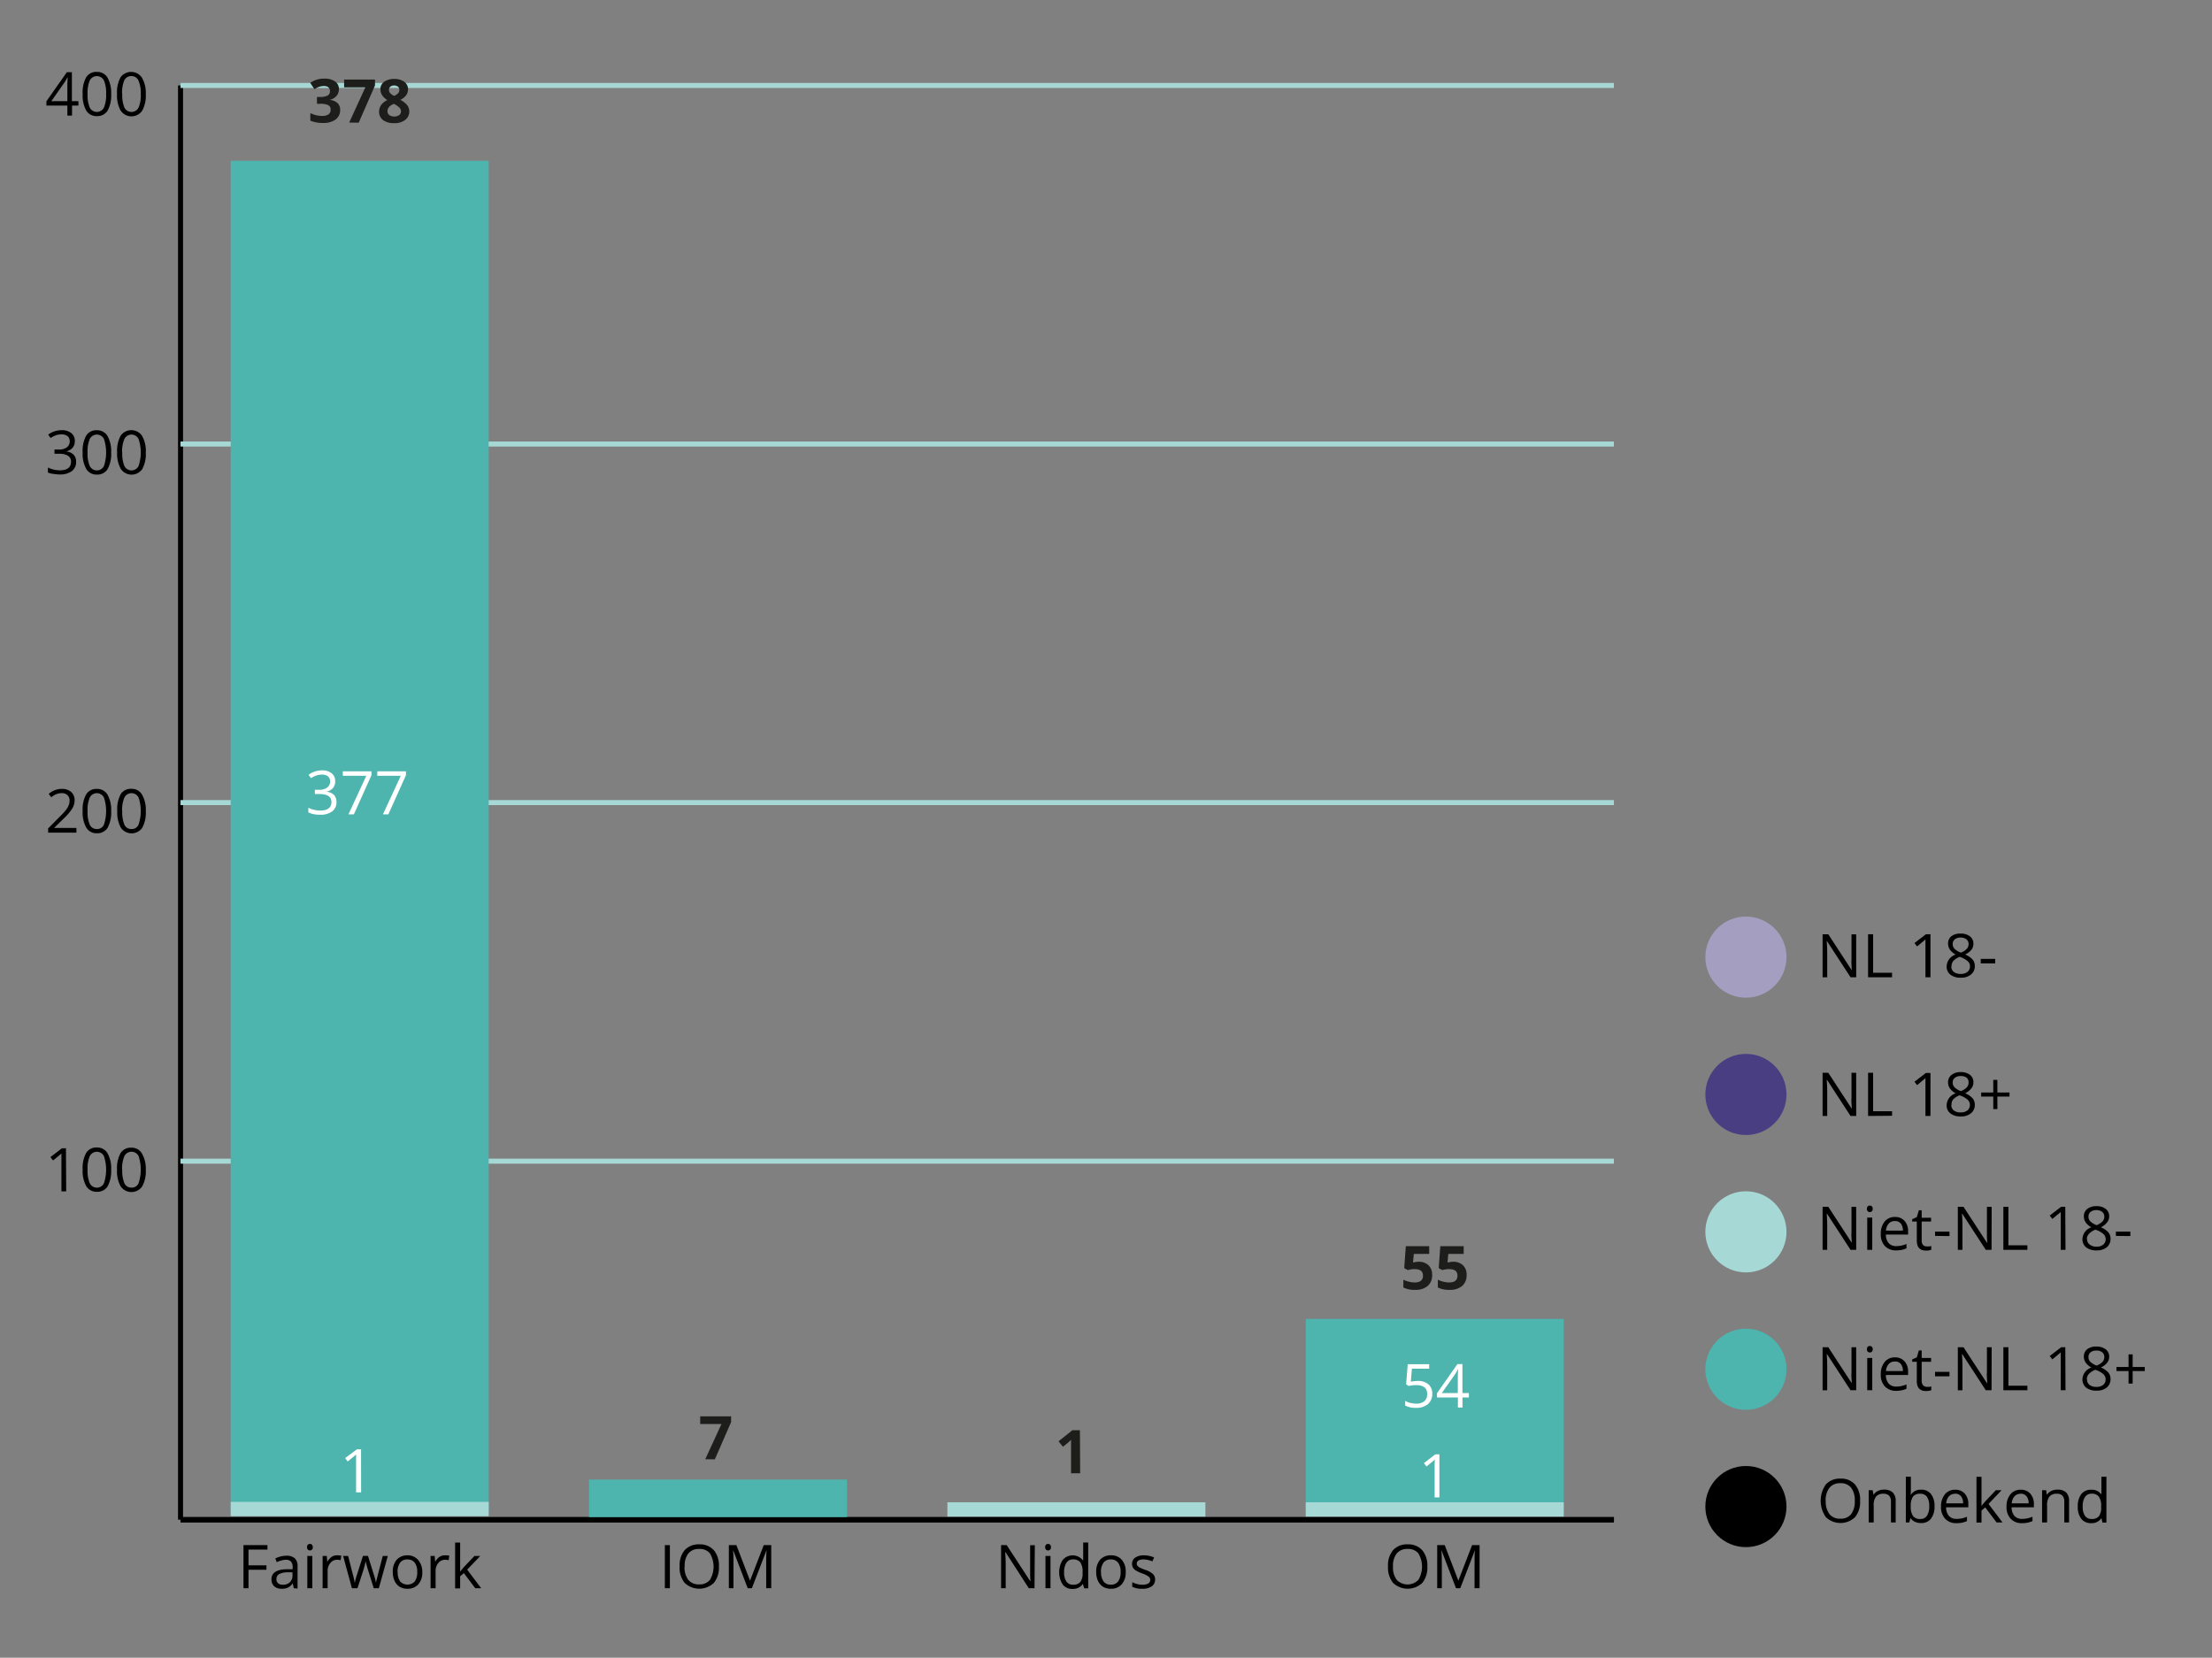 <?xml version="1.0"?>
<svg xmlns="http://www.w3.org/2000/svg" viewBox="0 0 440 329.77" width="440" height="329.77" x="0" y="0"><rect x="0" y="0" width="440" height="329.77" fill="#808080" stroke="none"/><defs><style>.cls-1{fill:#4a3e82;}.cls-2{fill:#a49ec0;}.cls-3{fill:#4db4ae;}.cls-4{fill:#a6d9d6;}.cls-5,.cls-6,.cls-9{fill:none;}.cls-5{stroke:#000;}.cls-5,.cls-6{stroke-miterlimit:10;}.cls-6{stroke:#a6d9d6;}.cls-7{fill:#1d1d1b;}.cls-8{fill:#fff;}</style></defs><g id="Laag_2" data-name="Laag 2"><g id="_14" data-name="14"><path d="M369.23,194.41H368.1l-4.68-7.19h-.05c.06.85.09,1.62.09,2.32v4.87h-.92v-8.56h1.13l4.67,7.16h0c0-.11,0-.45-.05-1s0-1,0-1.23v-4.91h.93Z"/><path d="M371.59,194.41v-8.56h1v7.66h3.77v.9Z"/><path d="M384,194.41H383v-6.1c0-.51,0-1,0-1.45a3.38,3.38,0,0,1-.27.26l-1.4,1.15-.51-.67,2.27-1.75H384Z"/><path d="M390,185.72a2.88,2.88,0,0,1,1.86.55,1.82,1.82,0,0,1,.68,1.5,1.91,1.91,0,0,1-.39,1.16,3.62,3.62,0,0,1-1.25.95,4.26,4.26,0,0,1,1.48,1,2,2,0,0,1,.44,1.27,2.11,2.11,0,0,1-.75,1.7,3,3,0,0,1-2,.64,3.25,3.25,0,0,1-2.11-.6,2,2,0,0,1-.74-1.7,2.56,2.56,0,0,1,1.79-2.3,3.33,3.33,0,0,1-1.16-1,2.15,2.15,0,0,1-.35-1.19,1.79,1.79,0,0,1,.69-1.48A2.84,2.84,0,0,1,390,185.72Zm-1.85,6.53a1.33,1.33,0,0,0,.49,1.1,2.13,2.13,0,0,0,1.37.39,2.06,2.06,0,0,0,1.36-.41,1.39,1.39,0,0,0,.49-1.13,1.36,1.36,0,0,0-.46-1,4.8,4.8,0,0,0-1.59-.86,3.53,3.53,0,0,0-1.27.83A1.64,1.64,0,0,0,388.19,192.25Zm1.84-5.74a1.75,1.75,0,0,0-1.15.35,1.17,1.17,0,0,0-.42.94,1.36,1.36,0,0,0,.35.93,3.64,3.64,0,0,0,1.28.77,3.07,3.07,0,0,0,1.18-.75,1.38,1.38,0,0,0,.35-.95,1.16,1.16,0,0,0-.42-.94A1.83,1.83,0,0,0,390,186.51Z"/><path d="M394,191.64v-.89h2.88v.89Z"/><path d="M369.23,248.63H368.1l-4.68-7.19h-.05c.06.84.09,1.62.09,2.32v4.87h-.92v-8.57h1.13l4.67,7.16h0c0-.1,0-.44-.05-1s0-1,0-1.22v-4.92h.93Z"/><path d="M371.36,240.47a.67.67,0,0,1,.16-.49.61.61,0,0,1,.82,0,.65.65,0,0,1,.17.49.64.64,0,0,1-.17.48.58.58,0,0,1-.82,0A.68.68,0,0,1,371.36,240.47Zm1.06,8.16h-1v-6.42h1Z"/><path d="M377.19,248.74a3,3,0,0,1-2.25-.86,3.35,3.35,0,0,1-.82-2.41,3.73,3.73,0,0,1,.77-2.47,2.51,2.51,0,0,1,2.05-.91,2.42,2.42,0,0,1,1.91.79,3,3,0,0,1,.7,2.1v.61h-4.42a2.55,2.55,0,0,0,.57,1.72,2,2,0,0,0,1.53.58,5.17,5.17,0,0,0,2-.43v.87a5.57,5.57,0,0,1-1,.32A5.93,5.93,0,0,1,377.19,248.74Zm-.26-5.84a1.59,1.59,0,0,0-1.24.51,2.38,2.38,0,0,0-.54,1.39h3.36a2.17,2.17,0,0,0-.41-1.41A1.47,1.47,0,0,0,376.93,242.9Z"/><path d="M383.28,247.94a2.67,2.67,0,0,0,.5,0,2,2,0,0,0,.38-.08v.75a1.66,1.66,0,0,1-.46.12,2.9,2.9,0,0,1-.56.05c-1.24,0-1.86-.65-1.86-2V243h-.92v-.47l.92-.4.41-1.37h.56v1.49h1.87V243h-1.87v3.78a1.32,1.32,0,0,0,.28.89A.93.93,0,0,0,383.28,247.94Z"/><path d="M384.91,245.86V245h2.87v.89Z"/><path d="M396.15,248.63H395l-4.68-7.19h-.05c.06.84.09,1.62.09,2.32v4.87h-.92v-8.57h1.13l4.67,7.16h.05q0-.15-.06-1c0-.57,0-1,0-1.22v-4.92h.94Z"/><path d="M398.5,248.63v-8.57h1v7.66h3.78v.91Z"/><path d="M410.86,248.63h-.95v-6.11c0-.51,0-1,0-1.44l-.28.26-1.39,1.14-.52-.67,2.27-1.75h.82Z"/><path d="M417,239.94a2.94,2.94,0,0,1,1.86.54,1.83,1.83,0,0,1,.69,1.51,1.87,1.87,0,0,1-.4,1.15,3.39,3.39,0,0,1-1.25,1,4.14,4.14,0,0,1,1.48,1,2,2,0,0,1,.44,1.27,2.15,2.15,0,0,1-.74,1.7,3.07,3.07,0,0,1-2,.63,3.25,3.25,0,0,1-2.11-.6,2.06,2.06,0,0,1-.74-1.7,2.55,2.55,0,0,1,1.79-2.29,3.24,3.24,0,0,1-1.16-1,2.12,2.12,0,0,1-.35-1.18,1.82,1.82,0,0,1,.69-1.49A2.84,2.84,0,0,1,417,239.94Zm-1.85,6.53a1.31,1.31,0,0,0,.49,1.09A2.15,2.15,0,0,0,417,248a2,2,0,0,0,1.36-.41,1.37,1.37,0,0,0,.49-1.12,1.34,1.34,0,0,0-.46-1,4.53,4.53,0,0,0-1.59-.86,3.62,3.62,0,0,0-1.27.83A1.6,1.6,0,0,0,415.1,246.47Zm1.84-5.74a1.75,1.75,0,0,0-1.15.35,1.18,1.18,0,0,0-.41.94,1.31,1.31,0,0,0,.34.92,3.63,3.63,0,0,0,1.28.78,3.34,3.34,0,0,0,1.19-.76,1.4,1.4,0,0,0,.34-.94,1.15,1.15,0,0,0-.42-.94A1.79,1.79,0,0,0,416.94,240.73Z"/><path d="M420.88,245.86V245h2.88v.89Z"/><path d="M369.23,276.56H368.1l-4.68-7.19h-.05c.06.85.09,1.62.09,2.32v4.87h-.92V268h1.13l4.67,7.16h0c0-.11,0-.45-.05-1s0-1,0-1.23V268h.93Z"/><path d="M371.36,268.4a.7.7,0,0,1,.16-.49.59.59,0,0,1,.41-.15.56.56,0,0,1,.41.16.62.62,0,0,1,.17.48.66.66,0,0,1-.17.49.61.61,0,0,1-.82,0A.7.7,0,0,1,371.36,268.4Zm1.06,8.16h-1v-6.42h1Z"/><path d="M377.19,276.68a3,3,0,0,1-2.25-.87,3.33,3.33,0,0,1-.82-2.4,3.73,3.73,0,0,1,.77-2.47,2.52,2.52,0,0,1,2.05-.92,2.43,2.43,0,0,1,1.91.8,3,3,0,0,1,.7,2.09v.62h-4.42a2.59,2.59,0,0,0,.57,1.72,2,2,0,0,0,1.53.58,5.17,5.17,0,0,0,2-.43v.87a5.49,5.49,0,0,1-1,.31A5.13,5.13,0,0,1,377.19,276.68Zm-.26-5.84a1.62,1.62,0,0,0-1.24.5,2.41,2.41,0,0,0-.54,1.4h3.36a2.14,2.14,0,0,0-.41-1.41A1.43,1.43,0,0,0,376.93,270.84Z"/><path d="M383.28,275.88a2.67,2.67,0,0,0,.5,0,3.43,3.43,0,0,0,.38-.08v.75a1.66,1.66,0,0,1-.46.12,4,4,0,0,1-.56.05c-1.24,0-1.86-.65-1.86-2V270.9h-.92v-.47l.92-.41.41-1.37h.56v1.49h1.87v.76h-1.87v3.78a1.34,1.34,0,0,0,.28.89A1,1,0,0,0,383.28,275.88Z"/><path d="M384.91,273.79v-.89h2.87v.89Z"/><path d="M396.15,276.56H395l-4.68-7.19h-.05c.06.85.09,1.62.09,2.32v4.87h-.92V268h1.13l4.67,7.16h.05q0-.17-.06-1t0-1.23V268h.94Z"/><path d="M398.5,276.56V268h1v7.66h3.78v.9Z"/><path d="M410.86,276.56h-.95v-6.1c0-.51,0-1,0-1.44l-.28.25-1.39,1.15-.52-.67L410,268h.82Z"/><path d="M417,267.87a2.94,2.94,0,0,1,1.86.55,1.8,1.8,0,0,1,.69,1.51,1.89,1.89,0,0,1-.4,1.15,3.5,3.5,0,0,1-1.25.95,4.26,4.26,0,0,1,1.48,1,2,2,0,0,1,.44,1.27,2.17,2.17,0,0,1-.74,1.71,3.07,3.07,0,0,1-2,.63,3.25,3.25,0,0,1-2.11-.6,2.08,2.08,0,0,1-.74-1.7,2.54,2.54,0,0,1,1.79-2.29,3.45,3.45,0,0,1-1.16-1,2.13,2.13,0,0,1-.35-1.19,1.8,1.8,0,0,1,.69-1.48A2.84,2.84,0,0,1,417,267.87Zm-1.85,6.53a1.32,1.32,0,0,0,.49,1.1,2.15,2.15,0,0,0,1.37.39,2,2,0,0,0,1.36-.41,1.44,1.44,0,0,0,0-2.14,4.54,4.54,0,0,0-1.59-.85,3.62,3.62,0,0,0-1.27.82A1.64,1.64,0,0,0,415.1,274.4Zm1.84-5.73a1.7,1.7,0,0,0-1.15.35,1.16,1.16,0,0,0-.41.93,1.35,1.35,0,0,0,.34.93,3.49,3.49,0,0,0,1.28.77,3.21,3.21,0,0,0,1.19-.75,1.42,1.42,0,0,0,.34-.95,1.17,1.17,0,0,0-.42-.94A1.79,1.79,0,0,0,416.94,268.67Z"/><path d="M424.22,271.93h2.41v.81h-2.41v2.49h-.82v-2.49H421v-.81h2.4v-2.51h.82Z"/><path d="M370,298.57a4.71,4.71,0,0,1-1,3.23,4.19,4.19,0,0,1-5.81,0,5.66,5.66,0,0,1,0-6.51,3.75,3.75,0,0,1,2.93-1.15,3.62,3.62,0,0,1,2.88,1.18A4.7,4.7,0,0,1,370,298.57Zm-6.83,0a4.09,4.09,0,0,0,.74,2.64,2.64,2.64,0,0,0,2.16.9,2.61,2.61,0,0,0,2.15-.9,4.15,4.15,0,0,0,.72-2.64,4.09,4.09,0,0,0-.72-2.62,2.59,2.59,0,0,0-2.14-.9,2.66,2.66,0,0,0-2.17.9A4.07,4.07,0,0,0,363.15,298.57Z"/><path d="M376.14,302.86v-4.15a1.67,1.67,0,0,0-.36-1.17,1.45,1.45,0,0,0-1.12-.39,1.85,1.85,0,0,0-1.48.55,2.76,2.76,0,0,0-.47,1.8v3.36h-1v-6.42h.79l.16.88h.05a2,2,0,0,1,.84-.73,2.61,2.61,0,0,1,1.2-.26,2.4,2.4,0,0,1,1.74.56,2.37,2.37,0,0,1,.59,1.79v4.18Z"/><path d="M382.1,296.34a2.4,2.4,0,0,1,2,.86,3.78,3.78,0,0,1,.7,2.45,3.85,3.85,0,0,1-.7,2.46,2.4,2.4,0,0,1-2,.87,2.88,2.88,0,0,1-1.15-.23,2.06,2.06,0,0,1-.87-.71H380l-.21.82h-.69v-9.11h1V296c0,.5,0,.94-.05,1.34h.05A2.3,2.3,0,0,1,382.1,296.34Zm-.15.81a1.69,1.69,0,0,0-1.43.57,3.27,3.27,0,0,0-.44,1.93,3.18,3.18,0,0,0,.45,1.93,1.71,1.71,0,0,0,1.45.59,1.48,1.48,0,0,0,1.33-.66,3.27,3.27,0,0,0,.44-1.87,3.17,3.17,0,0,0-.44-1.87A1.55,1.55,0,0,0,382,297.15Z"/><path d="M389.17,303a2.92,2.92,0,0,1-2.24-.87,3.33,3.33,0,0,1-.83-2.4,3.73,3.73,0,0,1,.77-2.47,2.53,2.53,0,0,1,2.05-.91,2.41,2.41,0,0,1,1.91.79,3,3,0,0,1,.7,2.09v.62h-4.42a2.57,2.57,0,0,0,.57,1.72,2,2,0,0,0,1.53.58,5.17,5.17,0,0,0,2.05-.43v.87a6.19,6.19,0,0,1-1,.32A5.78,5.78,0,0,1,389.17,303Zm-.26-5.84a1.58,1.58,0,0,0-1.23.5,2.35,2.35,0,0,0-.55,1.4h3.36a2.17,2.17,0,0,0-.41-1.41A1.42,1.42,0,0,0,388.91,297.14Z"/><path d="M394.15,299.58c.17-.24.43-.55.77-.94l2.08-2.2h1.15l-2.6,2.74,2.78,3.68h-1.18l-2.26-3-.74.63v2.4h-1v-9.11h1v4.83c0,.22,0,.55,0,1Z"/><path d="M402.2,303a2.94,2.94,0,0,1-2.24-.87,3.33,3.33,0,0,1-.83-2.4,3.73,3.73,0,0,1,.77-2.47,2.53,2.53,0,0,1,2.05-.91,2.41,2.41,0,0,1,1.91.79,3,3,0,0,1,.71,2.09v.62h-4.43a2.57,2.57,0,0,0,.57,1.72,2,2,0,0,0,1.53.58,5.17,5.17,0,0,0,2.05-.43v.87a6.19,6.19,0,0,1-1,.32A5.78,5.78,0,0,1,402.2,303Zm-.26-5.84a1.6,1.6,0,0,0-1.23.5,2.28,2.28,0,0,0-.54,1.4h3.35a2.12,2.12,0,0,0-.41-1.41A1.42,1.42,0,0,0,401.94,297.14Z"/><path d="M410.62,302.86v-4.15a1.67,1.67,0,0,0-.36-1.17,1.45,1.45,0,0,0-1.12-.39,1.81,1.81,0,0,0-1.47.55,2.7,2.7,0,0,0-.47,1.8v3.36h-1v-6.42h.8l.15.88h.05a2,2,0,0,1,.84-.73,2.64,2.64,0,0,1,1.2-.26,2.44,2.44,0,0,1,1.75.56,2.36,2.36,0,0,1,.58,1.79v4.18Z"/><path d="M418,302h0a2.27,2.27,0,0,1-2,1,2.4,2.4,0,0,1-2-.86,3.82,3.82,0,0,1-.7-2.45,3.92,3.92,0,0,1,.7-2.47,2.39,2.39,0,0,1,2-.87,2.35,2.35,0,0,1,2,.94H418l0-.46,0-.45v-2.61h1v9.11h-.79Zm-1.94.17a1.77,1.77,0,0,0,1.44-.54,2.76,2.76,0,0,0,.45-1.75v-.21a3.18,3.18,0,0,0-.46-1.95,1.71,1.71,0,0,0-1.45-.58,1.49,1.49,0,0,0-1.31.67,3.29,3.29,0,0,0-.45,1.87,3.19,3.19,0,0,0,.45,1.86A1.53,1.53,0,0,0,416,302.17Z"/><circle class="cls-1" cx="347.29" cy="217.72" r="8.07"/><circle class="cls-2" cx="347.29" cy="190.4" r="8.07"/><circle class="cls-3" cx="347.29" cy="272.38" r="8.07"/><circle class="cls-4" cx="347.29" cy="245.05" r="8.07"/><circle cx="347.29" cy="299.7" r="8.07"/><path d="M369.23,222H368.1l-4.68-7.19h-.05c.06.85.09,1.62.09,2.32V222h-.92V213.4h1.13l4.67,7.16h0c0-.11,0-.45-.05-1s0-1,0-1.23V213.4h.93Z"/><path d="M371.59,222V213.4h1v7.66h3.77v.9Z"/><path d="M384,222H383v-6.1c0-.51,0-1,0-1.44l-.27.25-1.4,1.15-.51-.67,2.27-1.75H384Z"/><path d="M390,213.27a2.94,2.94,0,0,1,1.86.55,1.82,1.82,0,0,1,.68,1.5,1.89,1.89,0,0,1-.39,1.16,3.5,3.5,0,0,1-1.25,1,4.26,4.26,0,0,1,1.48,1,2,2,0,0,1,.44,1.27,2.11,2.11,0,0,1-.75,1.7,3,3,0,0,1-2,.64,3.25,3.25,0,0,1-2.11-.6,2,2,0,0,1-.74-1.7,2.54,2.54,0,0,1,1.79-2.29,3.45,3.45,0,0,1-1.16-1,2.13,2.13,0,0,1-.35-1.19,1.8,1.8,0,0,1,.69-1.48A2.84,2.84,0,0,1,390,213.27Zm-1.85,6.53a1.32,1.32,0,0,0,.49,1.1,2.13,2.13,0,0,0,1.37.39,2.06,2.06,0,0,0,1.36-.41,1.44,1.44,0,0,0,0-2.14,4.64,4.64,0,0,0-1.59-.85,3.52,3.52,0,0,0-1.27.82A1.64,1.64,0,0,0,388.19,219.8Zm1.84-5.74a1.7,1.7,0,0,0-1.15.36,1.14,1.14,0,0,0-.42.93,1.36,1.36,0,0,0,.35.93,3.49,3.49,0,0,0,1.28.77,3.07,3.07,0,0,0,1.18-.75,1.38,1.38,0,0,0,.35-1,1.17,1.17,0,0,0-.42-.94A1.83,1.83,0,0,0,390,214.06Z"/><path d="M397.31,217.33h2.41v.81h-2.41v2.49h-.82v-2.49h-2.4v-.81h2.4v-2.51h.82Z"/><line class="cls-5" x1="35.91" y1="302.31" x2="321.03" y2="302.31"/><line class="cls-5" x1="35.91" y1="302.31" x2="35.91" y2="17"/><line class="cls-5" x1="35.91" y1="302.31" x2="321.03" y2="302.31"/><line class="cls-6" x1="35.91" y1="230.99" x2="321.03" y2="230.99"/><line class="cls-6" x1="35.91" y1="159.66" x2="321.03" y2="159.66"/><line class="cls-6" x1="35.91" y1="88.33" x2="321.03" y2="88.33"/><line class="cls-6" x1="35.91" y1="17" x2="321.03" y2="17"/><rect class="cls-3" x="45.89" y="31.98" width="51.32" height="268.91"/><rect class="cls-3" x="117.17" y="294.33" width="51.32" height="7.99"/><rect class="cls-3" x="188.45" y="300.89" width="51.32"/><rect class="cls-3" x="259.73" y="262.37" width="51.32" height="38.52"/><rect class="cls-4" x="45.89" y="298.76" width="51.32" height="2.85"/><rect class="cls-4" x="188.45" y="298.85" width="51.32" height="2.85"/><rect class="cls-4" x="259.73" y="298.85" width="51.32" height="2.85"/><line class="cls-5" x1="35.91" y1="302.31" x2="321.03" y2="302.31"/><path class="cls-7" d="M214.86,293.08h-1.81v-5.77l0-.89c-.3.3-.51.5-.62.59l-1,.79-.87-1.09,2.76-2.2h1.49Z"/><path class="cls-7" d="M67.41,17.73a2,2,0,0,1-.49,1.37,2.53,2.53,0,0,1-1.36.77v0a2.67,2.67,0,0,1,1.57.63,1.77,1.77,0,0,1,.53,1.35,2.3,2.3,0,0,1-.89,1.92,4.15,4.15,0,0,1-2.56.69A6.23,6.23,0,0,1,61.73,24V22.5a6.45,6.45,0,0,0,1.1.41,4.83,4.83,0,0,0,1.18.15,2.36,2.36,0,0,0,1.33-.3,1.12,1.12,0,0,0,.42-1,.87.87,0,0,0-.49-.85,3.59,3.59,0,0,0-1.57-.26h-.65V19.29h.66A3,3,0,0,0,65.17,19a.93.93,0,0,0,.46-.89c0-.65-.41-1-1.22-1a2.92,2.92,0,0,0-.86.14,4.2,4.2,0,0,0-1,.49l-.84-1.25a4.65,4.65,0,0,1,2.8-.85,3.59,3.59,0,0,1,2.1.54A1.74,1.74,0,0,1,67.41,17.73Z"/><path class="cls-7" d="M69.46,24.38l3.21-7H68.45V15.83h6.14V17l-3.24,7.41Z"/><path class="cls-7" d="M78.41,15.71a3.19,3.19,0,0,1,2,.56,1.77,1.77,0,0,1,.75,1.5,2,2,0,0,1-.36,1.17,3.09,3.09,0,0,1-1.17.92A4.15,4.15,0,0,1,81,20.93a2.1,2.1,0,0,1-.41,2.93,3.42,3.42,0,0,1-2.17.64,3.6,3.6,0,0,1-2.21-.6,2,2,0,0,1-.8-1.69,2.24,2.24,0,0,1,.39-1.3,3.19,3.19,0,0,1,1.25-1,3.3,3.3,0,0,1-1.06-1,2.25,2.25,0,0,1-.32-1.16,1.77,1.77,0,0,1,.76-1.49A3.24,3.24,0,0,1,78.41,15.71ZM77.07,22.1a1,1,0,0,0,.35.79,1.84,1.84,0,0,0,2,0,.94.94,0,0,0,.34-.76,1,1,0,0,0-.33-.74,4.23,4.23,0,0,0-1.08-.73C77.49,21,77.07,21.52,77.07,22.1ZM78.4,17a1.13,1.13,0,0,0-.75.24.78.78,0,0,0-.28.63,1,1,0,0,0,.22.63,2.3,2.3,0,0,0,.82.57,2.25,2.25,0,0,0,.8-.55,1,1,0,0,0,.23-.65.79.79,0,0,0-.29-.64A1.22,1.22,0,0,0,78.4,17Z"/><path class="cls-7" d="M140.29,290.28l3.22-7h-4.23v-1.53h6.15v1.14l-3.24,7.42Z"/><path class="cls-7" d="M282.14,251a2.78,2.78,0,0,1,2,.69,2.52,2.52,0,0,1,.73,1.91,2.76,2.76,0,0,1-.88,2.21,3.7,3.7,0,0,1-2.53.78,4.93,4.93,0,0,1-2.31-.47v-1.56a4.86,4.86,0,0,0,1.08.4,5,5,0,0,0,1.16.16c1.11,0,1.66-.46,1.66-1.36s-.57-1.3-1.72-1.3a4.37,4.37,0,0,0-.68.06,4.33,4.33,0,0,0-.61.14l-.72-.39.32-4.37h4.65v1.54h-3.06l-.16,1.68.21,0A3.66,3.66,0,0,1,282.14,251Z"/><path class="cls-7" d="M289,251a2.78,2.78,0,0,1,2,.69,2.52,2.52,0,0,1,.73,1.91,2.76,2.76,0,0,1-.88,2.21,3.7,3.7,0,0,1-2.53.78,4.91,4.91,0,0,1-2.31-.47v-1.56a4.86,4.86,0,0,0,1.08.4,5,5,0,0,0,1.16.16c1.11,0,1.66-.46,1.66-1.36s-.57-1.3-1.72-1.3a4.37,4.37,0,0,0-.68.06,4.33,4.33,0,0,0-.61.14l-.72-.39.32-4.37h4.65v1.54h-3.06l-.16,1.68.21,0A3.66,3.66,0,0,1,289,251Z"/><path class="cls-8" d="M71.83,296.88h-1v-6.11c0-.51,0-1,0-1.44l-.27.26-1.4,1.14-.51-.67L71,288.31h.82Z"/><path class="cls-8" d="M66.67,155.45a1.91,1.91,0,0,1-.46,1.34,2.32,2.32,0,0,1-1.3.7v0a2.47,2.47,0,0,1,1.53.65,2,2,0,0,1,.49,1.39,2.24,2.24,0,0,1-.85,1.88,3.84,3.84,0,0,1-2.41.66,6.77,6.77,0,0,1-1.24-.1,4.3,4.3,0,0,1-1.1-.36v-.93a4.73,4.73,0,0,0,1.18.42,5.15,5.15,0,0,0,1.2.14q2.22,0,2.22-1.74c0-1-.82-1.55-2.45-1.55h-.85v-.84h.86a2.61,2.61,0,0,0,1.59-.44,1.46,1.46,0,0,0,.58-1.23,1.21,1.21,0,0,0-.43-1,1.81,1.81,0,0,0-1.17-.35,3.67,3.67,0,0,0-1.06.15,4.7,4.7,0,0,0-1.13.56l-.5-.66a4.31,4.31,0,0,1,1.22-.65,4.37,4.37,0,0,1,1.45-.24,2.92,2.92,0,0,1,1.94.58A1.92,1.92,0,0,1,66.67,155.45Z"/><path class="cls-8" d="M69.31,162l3.55-7.67H68.19v-.89h5.7v.78L70.39,162Z"/><path class="cls-8" d="M76.17,162l3.55-7.67H75.05v-.89h5.7v.78L77.25,162Z"/><path class="cls-8" d="M286.32,297.87h-.95v-6.1c0-.51,0-1,.05-1.44l-.27.25c-.11.09-.57.48-1.4,1.15l-.51-.67,2.26-1.75h.82Z"/><path class="cls-8" d="M282,274.71a3.14,3.14,0,0,1,2.13.67,2.33,2.33,0,0,1,.77,1.84,2.65,2.65,0,0,1-.84,2.08,3.38,3.38,0,0,1-2.34.76,4.31,4.31,0,0,1-2.21-.46v-.94a3.4,3.4,0,0,0,1,.41,5.06,5.06,0,0,0,1.2.15,2.44,2.44,0,0,0,1.61-.48,1.77,1.77,0,0,0,.57-1.41c0-1.2-.74-1.79-2.2-1.79a8.12,8.12,0,0,0-1.49.17l-.5-.33.32-4h4.26v.89h-3.43l-.21,2.58A6.7,6.7,0,0,1,282,274.71Z"/><path class="cls-8" d="M292.19,278h-1.28v2H290v-2h-4.16v-.85l4.06-5.79h1v5.76h1.28Zm-2.21-.88v-2.85q0-.84.06-1.89H290a9.15,9.15,0,0,1-.52.93l-2.68,3.81Z"/><path d="M13.17,237h-.95v-6.11c0-.51,0-1,0-1.44l-.28.26c-.1.09-.56.47-1.39,1.14l-.52-.67,2.27-1.75h.82Z"/><path d="M22.11,232.67a6.34,6.34,0,0,1-.7,3.32,2.38,2.38,0,0,1-2.15,1.09,2.34,2.34,0,0,1-2.1-1.12,6.13,6.13,0,0,1-.72-3.29,6.19,6.19,0,0,1,.7-3.32,2.34,2.34,0,0,1,2.12-1.08,2.35,2.35,0,0,1,2.12,1.13A6.09,6.09,0,0,1,22.11,232.67Zm-4.69,0a6.27,6.27,0,0,0,.44,2.72,1.57,1.57,0,0,0,2.81,0,8.53,8.53,0,0,0,0-5.41,1.58,1.58,0,0,0-2.81,0A6.25,6.25,0,0,0,17.42,232.67Z"/><path d="M29,232.67a6.34,6.34,0,0,1-.7,3.32A2.6,2.6,0,0,1,24,236a6.13,6.13,0,0,1-.72-3.29,6.19,6.19,0,0,1,.7-3.32,2.35,2.35,0,0,1,2.13-1.08,2.33,2.33,0,0,1,2.11,1.13A6,6,0,0,1,29,232.67Zm-4.68,0a6.3,6.3,0,0,0,.43,2.72,1.48,1.48,0,0,0,1.41.86,1.46,1.46,0,0,0,1.4-.87,8.53,8.53,0,0,0,0-5.41,1.58,1.58,0,0,0-2.81,0A6.28,6.28,0,0,0,24.29,232.67Z"/><path d="M15.2,165.64H9.57v-.84l2.25-2.27a16.94,16.94,0,0,0,1.36-1.48,3.87,3.87,0,0,0,.49-.87,2.49,2.49,0,0,0,.17-.91,1.44,1.44,0,0,0-.42-1.09,1.62,1.62,0,0,0-1.15-.4,2.83,2.83,0,0,0-1,.18,3.81,3.81,0,0,0-1.07.64l-.51-.67a4,4,0,0,1,2.58-1,2.74,2.74,0,0,1,1.89.62,2.1,2.1,0,0,1,.68,1.66,3.25,3.25,0,0,1-.45,1.61,10.91,10.91,0,0,1-1.71,2l-1.88,1.83v.05H15.2Z"/><path d="M22.11,161.34a6.34,6.34,0,0,1-.7,3.32,2.39,2.39,0,0,1-2.15,1.1,2.34,2.34,0,0,1-2.1-1.13,6.11,6.11,0,0,1-.72-3.29,6.19,6.19,0,0,1,.7-3.32,2.34,2.34,0,0,1,2.12-1.08,2.35,2.35,0,0,1,2.12,1.13A6.09,6.09,0,0,1,22.11,161.34Zm-4.69,0a6.35,6.35,0,0,0,.44,2.73,1.49,1.49,0,0,0,1.4.85,1.47,1.47,0,0,0,1.41-.87,8.53,8.53,0,0,0,0-5.41,1.58,1.58,0,0,0-2.81,0A6.25,6.25,0,0,0,17.42,161.34Z"/><path d="M29,161.34a6.34,6.34,0,0,1-.7,3.32,2.58,2.58,0,0,1-4.25,0,6.11,6.11,0,0,1-.72-3.29A6.19,6.19,0,0,1,24,158a2.35,2.35,0,0,1,2.13-1.08,2.33,2.33,0,0,1,2.11,1.13A6,6,0,0,1,29,161.34Zm-4.68,0a6.38,6.38,0,0,0,.43,2.73,1.49,1.49,0,0,0,1.41.85,1.46,1.46,0,0,0,1.4-.87,8.53,8.53,0,0,0,0-5.41,1.58,1.58,0,0,0-2.81,0A6.28,6.28,0,0,0,24.29,161.34Z"/><path d="M14.88,87.76a2,2,0,0,1-.46,1.34,2.35,2.35,0,0,1-1.31.7v0a2.42,2.42,0,0,1,1.53.65,1.93,1.93,0,0,1,.5,1.38,2.24,2.24,0,0,1-.85,1.89,3.86,3.86,0,0,1-2.41.66,6.84,6.84,0,0,1-1.25-.11A3.73,3.73,0,0,1,9.53,94V93a5.55,5.55,0,0,0,2.38.56q2.22,0,2.22-1.74c0-1-.82-1.56-2.45-1.56h-.84v-.84h.85A2.54,2.54,0,0,0,13.28,89a1.45,1.45,0,0,0,.59-1.23,1.24,1.24,0,0,0-.43-1,1.78,1.78,0,0,0-1.17-.36,3.62,3.62,0,0,0-1.06.15,5,5,0,0,0-1.14.57l-.49-.66a4.14,4.14,0,0,1,1.21-.65,4.41,4.41,0,0,1,1.45-.24,3,3,0,0,1,1.94.57A1.94,1.94,0,0,1,14.88,87.76Z"/><path d="M22.11,90a6.3,6.3,0,0,1-.7,3.31,2.39,2.39,0,0,1-2.15,1.1,2.36,2.36,0,0,1-2.1-1.12A6.15,6.15,0,0,1,16.44,90a6.23,6.23,0,0,1,.7-3.33,2.34,2.34,0,0,1,2.12-1.08,2.37,2.37,0,0,1,2.12,1.13A6.13,6.13,0,0,1,22.11,90Zm-4.69,0a6.33,6.33,0,0,0,.44,2.72,1.58,1.58,0,0,0,2.81,0,8.53,8.53,0,0,0,0-5.41,1.58,1.58,0,0,0-2.81,0A6.27,6.27,0,0,0,17.42,90Z"/><path d="M29,90a6.3,6.3,0,0,1-.7,3.31,2.59,2.59,0,0,1-4.25,0A6.15,6.15,0,0,1,23.3,90a6.23,6.23,0,0,1,.7-3.33,2.59,2.59,0,0,1,4.24,0A6,6,0,0,1,29,90Zm-4.68,0a6.36,6.36,0,0,0,.43,2.72,1.58,1.58,0,0,0,2.81,0,8.53,8.53,0,0,0,0-5.41,1.58,1.58,0,0,0-2.81,0A6.3,6.3,0,0,0,24.29,90Z"/><path d="M15.6,21H14.33v2H13.4V21H9.23v-.85l4.07-5.79h1v5.76H15.6Zm-2.2-.88V17.28q0-.84.06-1.89h-.05a9,9,0,0,1-.53.93l-2.67,3.81Z"/><path d="M22.11,18.69a6.3,6.3,0,0,1-.7,3.31,2.39,2.39,0,0,1-2.15,1.1A2.36,2.36,0,0,1,17.16,22a6.15,6.15,0,0,1-.72-3.29,6.23,6.23,0,0,1,.7-3.33,2.34,2.34,0,0,1,2.12-1.08,2.37,2.37,0,0,1,2.12,1.13A6.16,6.16,0,0,1,22.11,18.69Zm-4.69,0a6.33,6.33,0,0,0,.44,2.72,1.58,1.58,0,0,0,2.81,0,6.34,6.34,0,0,0,.44-2.71A6.34,6.34,0,0,0,20.67,16a1.58,1.58,0,0,0-2.81,0A6.3,6.3,0,0,0,17.42,18.69Z"/><path d="M29,18.69a6.3,6.3,0,0,1-.7,3.31A2.59,2.59,0,0,1,24,22a6.15,6.15,0,0,1-.72-3.29,6.23,6.23,0,0,1,.7-3.33,2.59,2.59,0,0,1,4.24.05A6.06,6.06,0,0,1,29,18.69Zm-4.68,0a6.36,6.36,0,0,0,.43,2.72,1.58,1.58,0,0,0,2.81,0A6.19,6.19,0,0,0,28,18.69,6.19,6.19,0,0,0,27.53,16a1.47,1.47,0,0,0-1.4-.86,1.49,1.49,0,0,0-1.41.85A6.33,6.33,0,0,0,24.29,18.69Z"/><path d="M283.92,311.64a4.76,4.76,0,0,1-1,3.24,4.23,4.23,0,0,1-5.82,0,4.78,4.78,0,0,1-1-3.27,4.67,4.67,0,0,1,1-3.24,3.7,3.7,0,0,1,2.93-1.15,3.64,3.64,0,0,1,2.88,1.17A4.71,4.71,0,0,1,283.92,311.64Zm-6.83,0a4.09,4.09,0,0,0,.74,2.64,3,3,0,0,0,4.31,0,5.16,5.16,0,0,0,0-5.26,2.58,2.58,0,0,0-2.14-.89,2.66,2.66,0,0,0-2.17.9A4,4,0,0,0,277.09,311.64Z"/><path d="M289.62,315.94l-2.91-7.6h0c.06.6.09,1.32.09,2.15v5.45h-.92v-8.57h1.5l2.71,7.07h0l2.73-7.07h1.49v8.57h-1v-5.52c0-.64,0-1.32.09-2.07h0l-2.93,7.59Z"/><path d="M205.78,315.94h-1.14L200,308.75h-.05c.06.84.1,1.61.1,2.32v4.87h-.92v-8.57h1.12l4.67,7.16h.05q0-.15-.06-1c0-.57,0-1,0-1.22v-4.92h.93Z"/><path d="M207.9,307.77a.62.62,0,0,1,.17-.48.54.54,0,0,1,.41-.16.55.55,0,0,1,.4.16.6.6,0,0,1,.17.48.61.61,0,0,1-.17.49.56.56,0,0,1-.4.17.55.55,0,0,1-.41-.17A.65.65,0,0,1,207.9,307.77Zm1.06,8.17h-1v-6.42h1Z"/><path d="M215.39,315.08h0a2.29,2.29,0,0,1-2,1,2.37,2.37,0,0,1-2-.86,4.63,4.63,0,0,1,0-4.91,2.6,2.6,0,0,1,4,.07h.07l0-.47,0-.45v-2.61h1v9.12h-.79Zm-1.94.16a1.77,1.77,0,0,0,1.44-.54,2.74,2.74,0,0,0,.45-1.75v-.21a3.2,3.2,0,0,0-.45-1.94,1.75,1.75,0,0,0-1.46-.59,1.46,1.46,0,0,0-1.3.67,3.24,3.24,0,0,0-.46,1.88,3.16,3.16,0,0,0,.45,1.85A1.53,1.53,0,0,0,213.45,315.24Z"/><path d="M223.92,312.72a3.57,3.57,0,0,1-.79,2.45,2.79,2.79,0,0,1-2.19.88,2.91,2.91,0,0,1-1.53-.4,2.71,2.71,0,0,1-1-1.16,4.05,4.05,0,0,1-.36-1.77,3.57,3.57,0,0,1,.78-2.45,2.8,2.8,0,0,1,2.18-.87,2.73,2.73,0,0,1,2.14.89A3.54,3.54,0,0,1,223.92,312.72Zm-4.9,0a3.05,3.05,0,0,0,.5,1.88,1.73,1.73,0,0,0,1.44.64,1.71,1.71,0,0,0,1.45-.64,3.05,3.05,0,0,0,.5-1.88,3,3,0,0,0-.5-1.86,1.74,1.74,0,0,0-1.46-.64,1.72,1.72,0,0,0-1.44.63A3,3,0,0,0,219,312.72Z"/><path d="M229.77,314.18a1.64,1.64,0,0,1-.67,1.39,3.19,3.19,0,0,1-1.88.48,4.08,4.08,0,0,1-2-.4v-.9a5.32,5.32,0,0,0,1,.37,4.21,4.21,0,0,0,1,.13,2.37,2.37,0,0,0,1.17-.24.81.81,0,0,0,.41-.74.79.79,0,0,0-.33-.64,4.84,4.84,0,0,0-1.27-.63,7.14,7.14,0,0,1-1.27-.59,1.66,1.66,0,0,1-.56-.56,1.43,1.43,0,0,1-.19-.76,1.46,1.46,0,0,1,.64-1.24,3,3,0,0,1,1.75-.45,5.16,5.16,0,0,1,2,.42l-.35.79a4.71,4.71,0,0,0-1.75-.4,1.94,1.94,0,0,0-1,.22.67.67,0,0,0-.35.6.72.72,0,0,0,.13.44,1.38,1.38,0,0,0,.42.34,10.68,10.68,0,0,0,1.13.48,4.05,4.05,0,0,1,1.54.83A1.5,1.5,0,0,1,229.77,314.18Z"/><path d="M132.25,315.94v-8.57h1v8.57Z"/><path d="M143,311.64a4.76,4.76,0,0,1-1,3.24,4.22,4.22,0,0,1-5.81,0,4.73,4.73,0,0,1-1-3.27,4.67,4.67,0,0,1,1-3.24,3.72,3.72,0,0,1,2.93-1.15,3.64,3.64,0,0,1,2.88,1.17A4.71,4.71,0,0,1,143,311.64Zm-6.83,0a4.09,4.09,0,0,0,.74,2.64,2.64,2.64,0,0,0,2.16.9,2.61,2.61,0,0,0,2.15-.9,5.16,5.16,0,0,0,0-5.26,2.58,2.58,0,0,0-2.14-.89,2.66,2.66,0,0,0-2.17.9A4,4,0,0,0,136.2,311.64Z"/><path d="M148.73,315.94l-2.91-7.6h0c.05.6.08,1.32.08,2.15v5.45h-.92v-8.57h1.5l2.71,7.07h0l2.73-7.07h1.49v8.57h-1v-5.52c0-.64,0-1.32.08-2.07h0l-2.93,7.59Z"/><path d="M49.43,315.94h-1v-8.57h4.77v.89H49.43v3.13H53v.88H49.43Z"/><path d="M58.43,315.94l-.19-.92h-.05a2.66,2.66,0,0,1-.95.82,3,3,0,0,1-1.2.21,2.13,2.13,0,0,1-1.49-.49,1.77,1.77,0,0,1-.55-1.4q0-1.95,3.12-2l1.09,0v-.4a1.61,1.61,0,0,0-.33-1.12,1.34,1.34,0,0,0-1-.36,4.4,4.4,0,0,0-1.82.49l-.3-.74a4.39,4.39,0,0,1,1.05-.4,4.33,4.33,0,0,1,1.13-.15,2.45,2.45,0,0,1,1.7.51,2.11,2.11,0,0,1,.55,1.63v4.39Zm-2.19-.69a1.92,1.92,0,0,0,1.42-.5,1.81,1.81,0,0,0,.52-1.39v-.58l-1,0a3.6,3.6,0,0,0-1.67.36,1.07,1.07,0,0,0-.52,1,1,1,0,0,0,.32.81A1.36,1.36,0,0,0,56.24,315.25Z"/><path d="M61.08,307.77a.62.62,0,0,1,.16-.48.56.56,0,0,1,.41-.16.57.57,0,0,1,.41.16.63.63,0,0,1,.16.48.64.64,0,0,1-.16.49.58.58,0,0,1-.41.17.57.57,0,0,1-.41-.17A.64.64,0,0,1,61.08,307.77Zm1.05,8.17h-1v-6.42h1Z"/><path d="M67.12,309.4a3.61,3.61,0,0,1,.77.07l-.13.9a3.28,3.28,0,0,0-.71-.09,1.69,1.69,0,0,0-1.33.64,2.28,2.28,0,0,0-.55,1.57v3.45h-1v-6.42H65l.11,1.18h0a2.81,2.81,0,0,1,.87-1A1.88,1.88,0,0,1,67.12,309.4Z"/><path d="M74.34,315.94l-1.18-3.77c-.08-.23-.21-.75-.42-1.57h0c-.16.68-.3,1.21-.41,1.58l-1.22,3.76H70l-1.75-6.42h1c.41,1.61.72,2.84.94,3.68a13.44,13.44,0,0,1,.37,1.71h0a8.75,8.75,0,0,1,.21-.87c.09-.35.18-.63.25-.84l1.18-3.68h1l1.15,3.68a11.21,11.21,0,0,1,.44,1.69h0c0-.14.06-.35.13-.65s.47-1.87,1.22-4.72h1l-1.78,6.42Z"/><path d="M84,312.72a3.52,3.52,0,0,1-.79,2.45,2.79,2.79,0,0,1-2.19.88,2.91,2.91,0,0,1-1.53-.4,2.71,2.71,0,0,1-1-1.16,4.05,4.05,0,0,1-.36-1.77,3.57,3.57,0,0,1,.78-2.45A2.8,2.8,0,0,1,81,309.4a2.75,2.75,0,0,1,2.15.89A3.59,3.59,0,0,1,84,312.72Zm-4.89,0a3.05,3.05,0,0,0,.49,1.88,2,2,0,0,0,2.9,0,3.05,3.05,0,0,0,.49-1.88,3,3,0,0,0-.49-1.86,1.76,1.76,0,0,0-1.47-.64,1.72,1.72,0,0,0-1.44.63A3.05,3.05,0,0,0,79.08,312.72Z"/><path d="M88.6,309.4a3.61,3.61,0,0,1,.77.07l-.13.9a3.28,3.28,0,0,0-.71-.09,1.69,1.69,0,0,0-1.33.64,2.28,2.28,0,0,0-.55,1.57v3.45h-1v-6.42h.81l.11,1.18h0a2.69,2.69,0,0,1,.86-1A1.88,1.88,0,0,1,88.6,309.4Z"/><path d="M91.53,312.65c.17-.24.43-.55.77-.94l2.08-2.19h1.15l-2.6,2.73,2.78,3.69H94.53l-2.26-3-.74.63v2.41h-1v-9.12h1v4.83c0,.22,0,.55,0,1Z"/><rect class="cls-9" width="440" height="329.77"/></g></g></svg>
